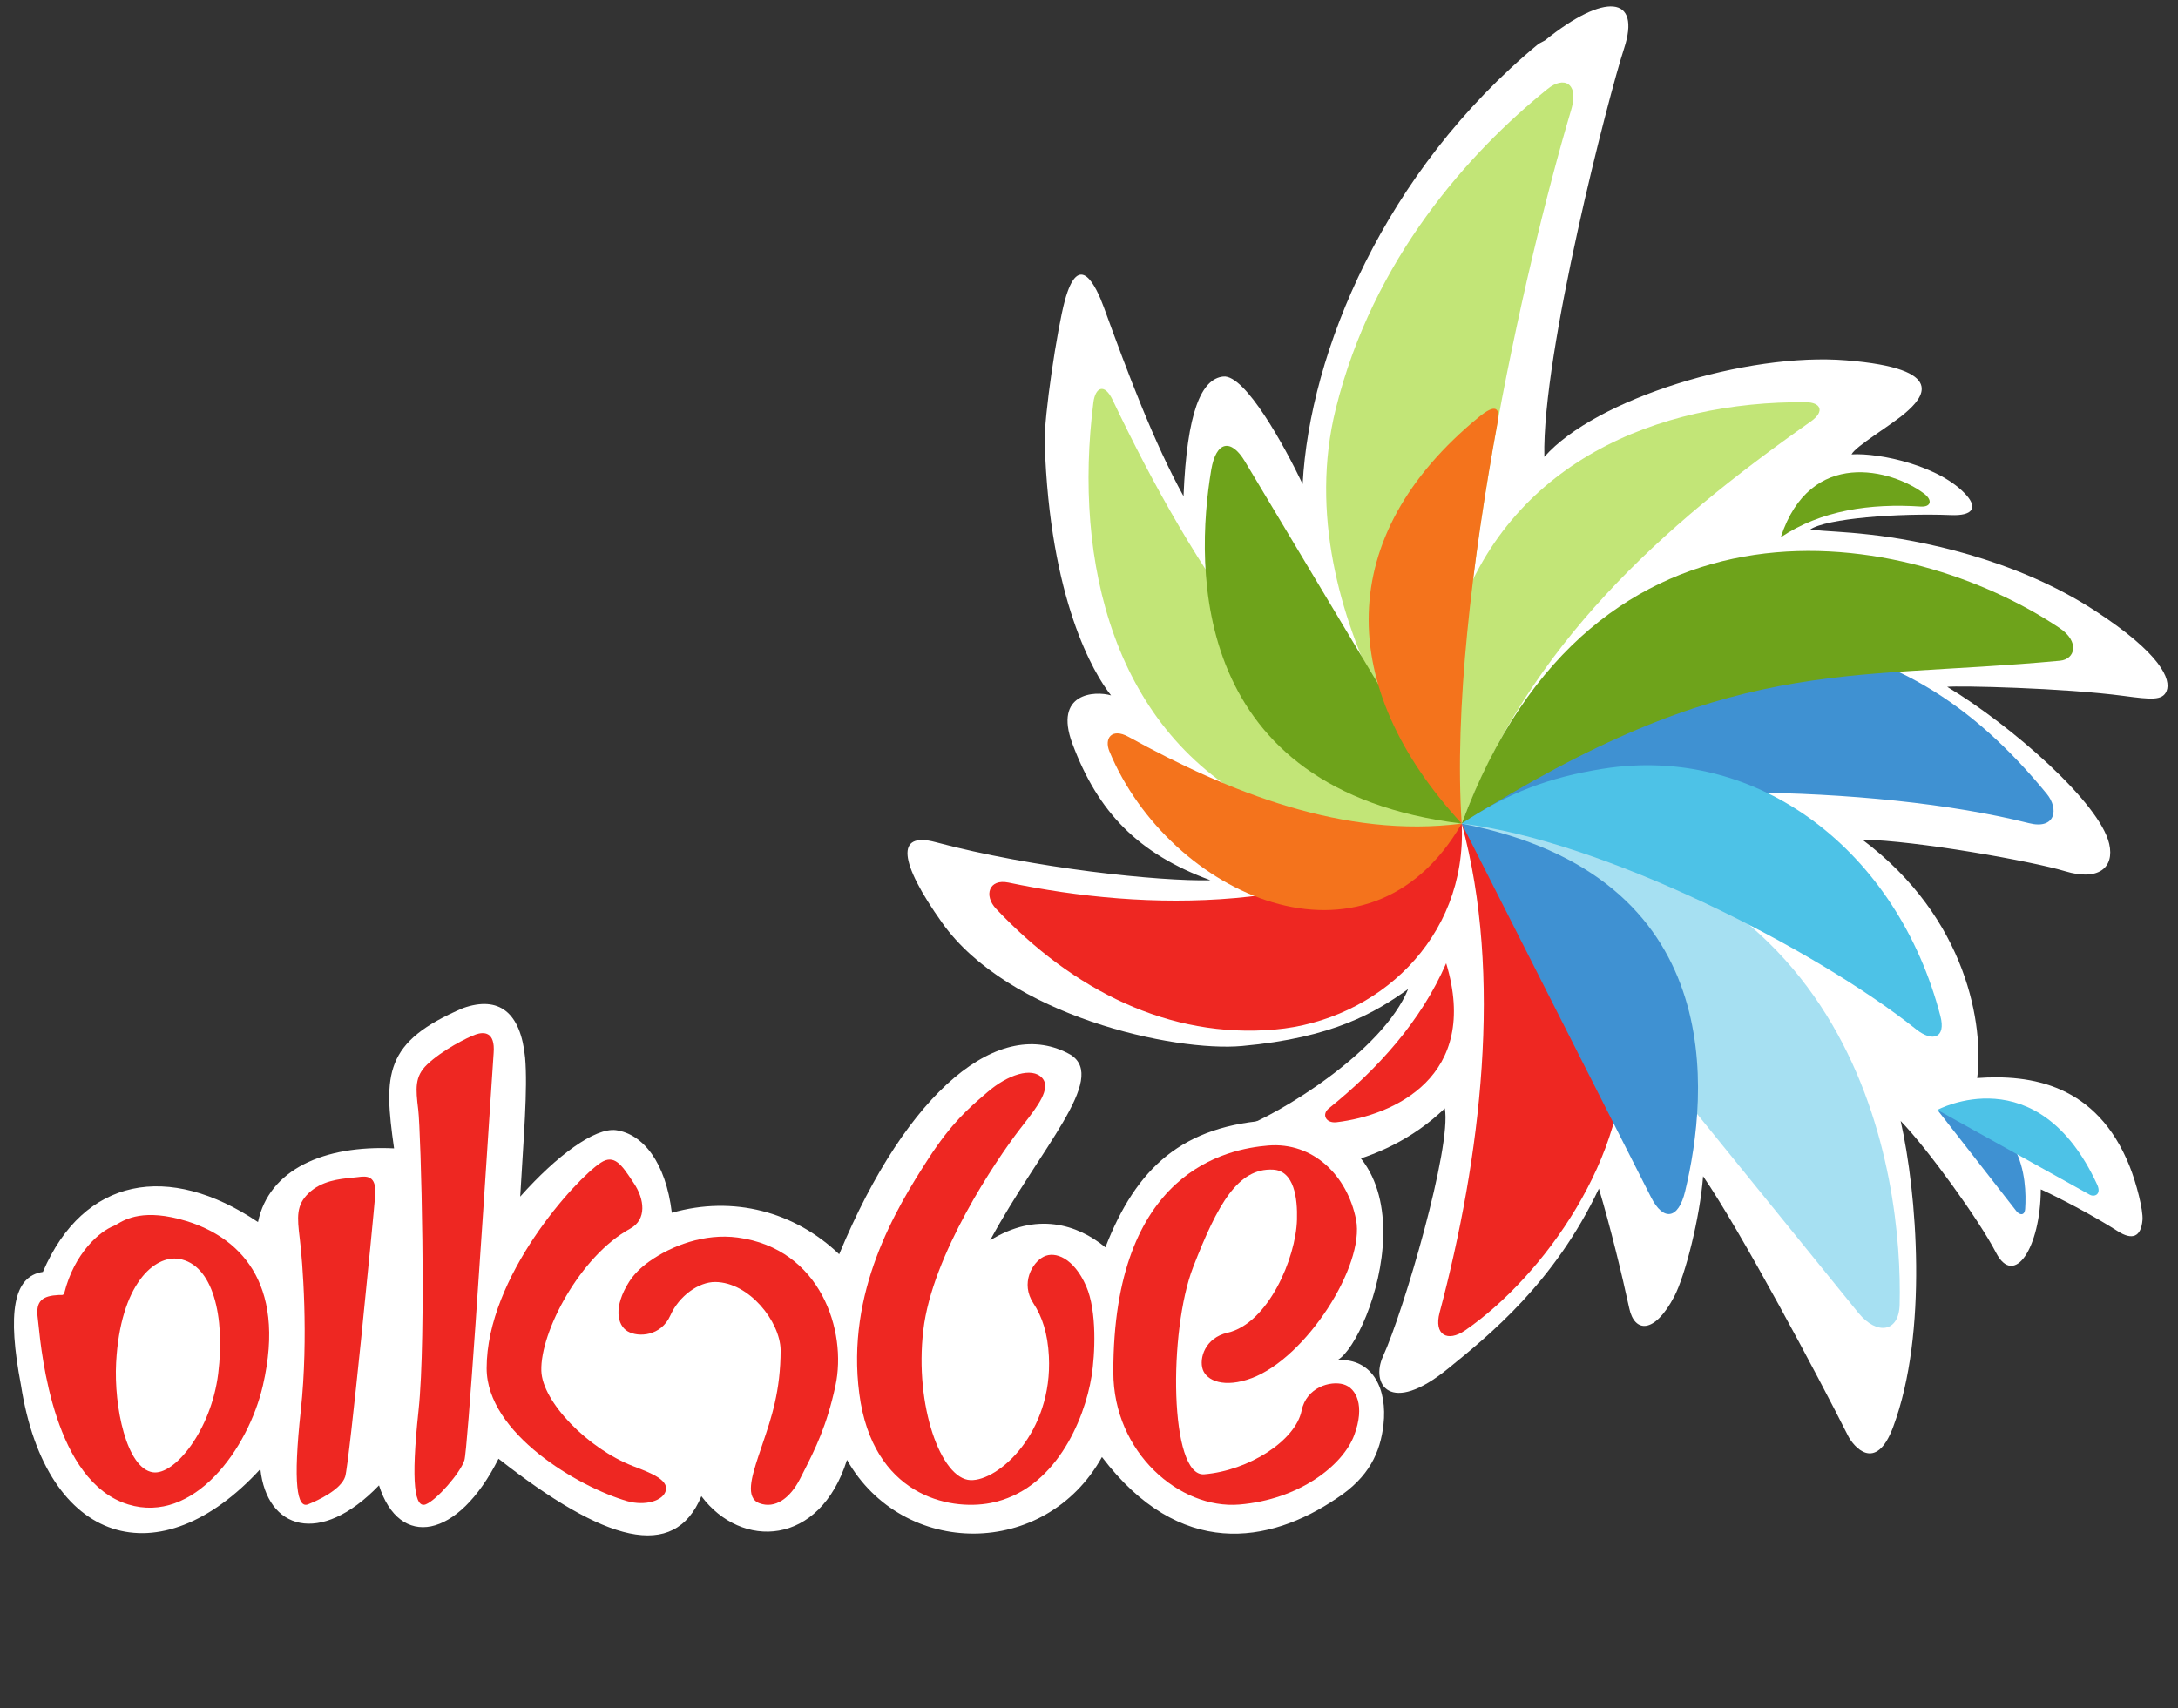<svg width="116" height="91" viewBox="0 0 116 91" fill="none" xmlns="http://www.w3.org/2000/svg">
<rect x="0" y="0" width="116" height="91" fill="#333333" stroke="none"/>
<g clip-path="url(#clip0_10241_1234)">
<path fill-rule="evenodd" clip-rule="evenodd" d="M82.284 2.153L81.943 2.334C73.709 9.145 69.749 18.791 69.379 25.789C68.421 23.778 66.318 19.937 65.151 20.059C63.987 20.182 63.216 21.926 63.034 26.435C61.463 23.584 60.08 19.915 58.791 16.37C58.383 15.257 57.46 13.275 56.713 16.015C56.307 17.511 55.594 22.211 55.641 23.618C55.91 31.93 58.251 35.892 59.176 37.046C58.302 36.791 56.114 36.917 57.112 39.608C58.475 43.271 60.623 45.484 64.469 46.893C61.753 46.961 55.02 46.254 49.817 44.861C47.709 44.298 47.862 45.899 50.172 49.15C53.698 54.125 62.555 56.051 66.153 55.722C71.041 55.283 73.28 53.917 74.997 52.691C73.648 56.004 68.124 59.368 66.095 60.09C63.193 61.124 64.822 62.092 66.941 62.352C68.822 62.584 73.501 62.374 76.95 59.045C77.328 61.09 74.756 69.854 73.66 72.254C72.987 73.718 74.011 75.439 77.109 72.921C79.311 71.13 82.774 68.352 85.157 63.321C85.752 65.295 86.406 67.98 86.774 69.697C87.052 71.001 88.115 71.082 89.174 69.062C89.749 67.963 90.54 64.867 90.706 62.661C92.697 65.55 96.877 73.4 98.427 76.49C98.702 77.034 99.899 78.517 100.83 76.016C102.703 70.984 102.088 63.526 101.229 59.717C102.687 61.223 105.411 65.001 106.305 66.727C107.276 68.612 108.675 66.47 108.693 63.361C109.548 63.747 111.462 64.736 112.793 65.59C113.565 66.083 114.031 65.899 114.109 64.992C114.152 64.461 113.785 63.036 113.422 62.126C111.672 57.755 108.166 57.224 105.305 57.43C105.655 54.7 104.824 48.948 99.186 44.729C102.041 44.774 108.237 45.881 109.994 46.414C111.753 46.945 112.627 46.23 112.336 44.955C111.838 42.764 107.096 38.627 103.707 36.59C104.328 36.523 109.907 36.646 113.123 37.076C114.56 37.266 115.174 37.333 115.39 36.818C115.646 36.21 115.109 34.839 111.601 32.55C107.248 29.703 102.05 28.755 99.637 28.486C98.096 28.31 97.352 28.317 96.402 28.215C97.242 27.62 101.092 27.327 103.917 27.44C105.055 27.484 105.321 27.067 104.753 26.405C103.367 24.816 100.103 24.112 98.613 24.208C98.835 23.76 100.72 22.661 101.507 21.973C102.355 21.238 103.851 19.641 98.327 19.197C93.05 18.764 84.984 21.23 82.252 24.339C82.121 18.811 85.698 5.027 86.495 2.593C87.425 -0.242 85.459 -0.412 82.284 2.153Z" fill="white"/>
<path fill-rule="evenodd" clip-rule="evenodd" d="M82.421 4.741C78.246 8.115 73.127 13.781 71.144 21.776C68.363 32.981 77.772 43.854 77.851 43.875C77.086 32.488 81.134 14.41 83.674 5.874C83.946 4.965 83.712 4.622 83.543 4.497C83.272 4.301 82.854 4.39 82.421 4.741Z" fill="#C2E577"/>
<path fill-rule="evenodd" clip-rule="evenodd" d="M96.429 22.465C88.487 28.052 81.464 34.339 77.851 43.875C76.021 40.768 76.453 36.516 77.516 33.201C80.27 24.622 88.317 21.355 96.195 21.428C96.946 21.436 97.233 21.9 96.429 22.465Z" fill="#C2E577"/>
<path fill-rule="evenodd" clip-rule="evenodd" d="M77.851 43.875C85.682 41.563 99.856 41.781 108.064 43.853C109.477 44.21 109.669 43.093 109.009 42.289C105.085 37.498 100.554 34.498 94.183 33.986C86.607 33.378 81.694 38.242 77.851 43.875Z" fill="#3F91D2"/>
<path fill-rule="evenodd" clip-rule="evenodd" d="M70.774 59.045C73.362 56.966 75.691 54.393 77.023 51.314C78.848 57.375 74.207 59.426 71.181 59.784C70.619 59.849 70.374 59.368 70.774 59.045Z" fill="#EE2722"/>
<path fill-rule="evenodd" clip-rule="evenodd" d="M77.851 43.875C80.062 51.989 78.863 61.679 76.673 69.925C76.359 71.114 77.09 71.524 78.04 70.868C82.221 67.979 86.807 61.536 86.465 55.491C86.099 49 83.406 45.296 77.851 43.875Z" fill="#EE2722"/>
<path fill-rule="evenodd" clip-rule="evenodd" d="M103.185 59.126L107.39 64.517C107.559 64.734 107.832 64.784 107.86 64.395C107.963 62.861 107.77 59.057 103.185 59.126Z" fill="#3F91D2"/>
<path fill-rule="evenodd" clip-rule="evenodd" d="M111.299 63.646L103.185 59.127C103.185 59.127 108.524 56.227 111.696 63.109C111.936 63.63 111.554 63.785 111.299 63.646Z" fill="#4DC2E7"/>
<path fill-rule="evenodd" clip-rule="evenodd" d="M77.851 43.875L98.989 69.955C99.966 71.138 101.135 70.979 101.174 69.508C101.346 62.802 99.174 44.906 77.851 43.875Z" fill="#A6E0F2"/>
<path fill-rule="evenodd" clip-rule="evenodd" d="M77.851 43.875L87.934 63.781C88.587 65.069 89.388 64.97 89.75 63.462C90.991 58.306 92.151 46.651 77.851 43.875Z" fill="#3F91D2"/>
<path fill-rule="evenodd" clip-rule="evenodd" d="M102.293 26.986C99.62 26.81 96.999 27.179 94.843 28.623C96.416 23.82 100.781 25.016 102.471 26.293C102.96 26.661 102.829 27.022 102.293 26.986Z" fill="#6EA31B"/>
<path fill-rule="evenodd" clip-rule="evenodd" d="M109.717 35.199C98.02 36.291 92.171 34.815 77.851 43.876C84.899 24.926 101.755 28.125 109.691 33.456C110.776 34.184 110.527 35.122 109.717 35.199Z" fill="#6EA31B"/>
<path fill-rule="evenodd" clip-rule="evenodd" d="M102.067 54.843C96.631 50.51 85.341 44.773 77.851 43.875C80.302 42.243 82.486 41.414 85.365 40.956C93.664 39.633 101.067 45.358 103.346 54.131C103.649 55.294 102.931 55.529 102.067 54.843Z" fill="#4DC2E7"/>
<path fill-rule="evenodd" clip-rule="evenodd" d="M59.264 21.317C63.659 30.547 69.079 38.807 77.851 43.875C74.612 45.463 70.326 44.559 67.251 43.003C59.295 38.979 57.159 29.915 58.234 21.442C58.336 20.635 58.819 20.382 59.264 21.317Z" fill="#C2E577"/>
<path fill-rule="evenodd" clip-rule="evenodd" d="M77.851 43.875C70.486 48.73 61.05 48.554 53.709 47.016C52.67 46.8 52.381 47.706 53.056 48.419C57.143 52.748 62.263 55.344 67.909 54.845C73.326 54.369 78.145 50.028 77.851 43.875Z" fill="#EE2722"/>
<path fill-rule="evenodd" clip-rule="evenodd" d="M77.851 43.875L66.305 24.582C65.561 23.34 64.768 23.497 64.51 25.029C63.632 30.27 63.362 42.1 77.851 43.875Z" fill="#6EA31B"/>
<path fill-rule="evenodd" clip-rule="evenodd" d="M78.756 22.225C71.065 28.534 71.132 36.594 77.851 43.875C77.445 37.832 78.405 29.891 79.76 22.512C79.908 21.708 79.652 21.488 78.756 22.225Z" fill="#F4731C"/>
<path fill-rule="evenodd" clip-rule="evenodd" d="M77.851 43.875C71.608 44.678 65.438 42.199 60.1 39.251C59.216 38.765 58.796 39.329 59.089 40.032C62.264 47.681 72.845 52.538 77.851 43.875Z" fill="#F4731C"/>
<path fill-rule="evenodd" clip-rule="evenodd" d="M71.246 72.449C73.15 72.362 73.892 74.05 73.685 75.883C73.517 77.37 72.916 78.694 71.2 79.816C67.583 82.268 62.831 83.068 58.69 77.619C55.668 83.053 48.085 83.013 45.111 77.772C43.659 82.395 39.483 82.549 37.355 79.705C35.905 83.202 32.205 82.158 26.551 77.71C24.38 82.029 21.262 82.524 20.186 79.13C17.034 82.399 14.212 81.47 13.867 78.26C8.537 84.08 2.456 82.379 1.116 73.788C0.384 69.946 0.704 67.987 2.284 67.758C4.459 62.691 9 61.91 13.741 65.103C14.32 62.303 17.262 60.994 20.988 61.177C20.423 57.209 20.451 55.505 24.664 53.702C26.566 53.033 27.73 53.914 27.968 56.346C28.11 58.04 27.888 60.583 27.706 63.746C29.665 61.544 31.685 60.069 32.803 60.206C34.242 60.407 35.458 61.909 35.782 64.608C39.064 63.674 42.32 64.548 44.695 66.817C48.354 58.007 53.296 54.067 57.031 56.194C59.008 57.471 55.399 61.153 52.733 66.078C55.183 64.552 57.372 65.207 58.873 66.45C60.519 62.221 62.96 59.929 67.824 59.663C77.049 60.192 73.047 71.413 71.246 72.449Z" fill="white"/>
<path d="M22.749 56.709C23.55 55.941 24.901 55.26 25.338 55.108C25.775 54.956 26.379 54.956 26.291 56.094C26.271 56.346 26.194 57.523 26.084 59.209C25.698 65.113 24.904 77.263 24.733 77.793C24.515 78.472 23.254 79.913 22.678 80.141C22.1 80.369 21.867 79.08 22.291 75.143C22.717 71.204 22.415 60.258 22.276 59.123C22.137 57.987 22.078 57.349 22.749 56.709Z" fill="#EE2722"/>
<path d="M16.438 63.562C17.129 62.9 18.076 62.807 18.737 62.742C18.842 62.732 18.94 62.722 19.028 62.711L19.055 62.708C19.509 62.651 20.068 62.581 19.981 63.695C19.893 64.831 18.602 77.981 18.384 78.663C18.165 79.343 16.984 79.913 16.406 80.141C15.829 80.369 15.593 79.08 16.02 75.144C16.446 71.204 16.106 67.112 15.964 65.975C15.826 64.839 15.768 64.201 16.438 63.562Z" fill="#EE2722"/>
<path fill-rule="evenodd" clip-rule="evenodd" d="M6.234 65.214C6.159 65.258 6.1 65.293 6.053 65.311C5.332 65.587 3.96 66.727 3.419 68.902C3.409 68.942 3.351 68.989 3.307 68.987C3.246 68.985 3.189 68.986 3.13 68.988C2.277 69.03 1.884 69.286 2.01 70.209C2.019 70.275 2.03 70.379 2.044 70.515C2.217 72.214 2.905 78.94 6.826 80.145C10.323 81.217 13.22 77.178 14 73.817C15.304 68.18 12.587 65.866 9.93 65.049C7.678 64.359 6.678 64.951 6.234 65.214ZM11.622 73.175C11.246 76.199 9.298 78.599 8.146 78.434C6.736 78.231 6.06 74.926 6.185 72.591C6.411 68.391 8.235 66.855 9.53 67.064C11.347 67.359 11.997 70.144 11.622 73.175Z" fill="#EE2722"/>
<path d="M25.919 72.89C25.919 68.017 30.646 62.826 32 61.937C32.716 61.468 33.114 62.065 33.672 62.903L33.673 62.905C33.7 62.946 33.728 62.987 33.756 63.029C34.332 63.887 34.456 64.966 33.566 65.452C30.89 66.912 28.768 70.964 28.831 73.026C28.882 74.673 31.298 77.169 33.727 78.108L33.809 78.139C34.645 78.462 35.581 78.824 35.467 79.382C35.346 79.959 34.352 80.243 33.392 79.966C30.821 79.22 25.919 76.361 25.919 72.89Z" fill="#EE2722"/>
<path d="M42.794 78.42C43.414 77.194 44.036 75.966 44.497 73.816C45.12 70.909 43.717 66.521 39.289 65.927C37.521 65.689 35.754 66.367 34.581 67.2C34.117 67.528 33.751 67.901 33.505 68.288C32.665 69.613 32.863 70.596 33.432 70.925C34.001 71.256 35.21 71.184 35.704 70.075C36.161 69.044 37.209 68.288 38.094 68.295C39.907 68.31 41.545 70.404 41.576 71.911C41.576 74.096 41.081 75.547 40.61 76.93L40.61 76.931C40.538 77.142 40.466 77.352 40.397 77.562C40.033 78.678 39.686 79.795 40.444 80.081C41.273 80.392 42.083 79.832 42.627 78.749C42.683 78.639 42.738 78.53 42.794 78.42Z" fill="#EE2722"/>
<path d="M58.138 73.312C57.756 75.683 56.172 79.406 52.758 80.069C50.517 80.501 46.477 79.645 45.767 74.252C45.055 68.825 47.688 64.434 49.46 61.704C50.68 59.825 51.602 59.032 52.414 58.333C52.477 58.279 52.54 58.225 52.602 58.171C53.657 57.261 54.963 56.816 55.509 57.429C56.001 57.984 55.244 58.958 54.519 59.891C54.445 59.987 54.37 60.083 54.298 60.177C53.053 61.801 49.64 66.841 49.175 70.869C48.702 74.891 50.12 78.791 51.686 78.85C53.172 78.909 56.075 76.323 55.863 72.246C55.8 71.035 55.512 70.15 55.035 69.424C54.341 68.364 54.973 67.259 55.584 66.948C56.195 66.636 57.188 67.013 57.847 68.511C58.439 69.855 58.319 72.18 58.138 73.312Z" fill="#EE2722"/>
<path d="M72.224 64.977C71.764 62.632 69.94 60.828 67.545 61.025C65.368 61.207 59.284 62.364 59.296 73.102C59.301 77.378 62.828 80.414 66.007 80.151C69.184 79.886 71.522 78.079 72.128 76.448C72.704 74.901 72.246 73.948 71.554 73.748C70.861 73.545 69.578 73.901 69.324 75.147C68.995 76.761 66.49 78.344 64.137 78.539C62.285 78.694 62.222 70.905 63.549 67.496C64.839 64.179 65.924 62.209 67.808 62.31C68.93 62.37 69.111 63.842 69.077 64.977C69.02 67.025 67.541 70.504 65.374 70.999C64.184 71.272 63.853 72.36 64.06 72.959C64.265 73.555 65.202 73.965 66.673 73.414C69.568 72.325 72.7 67.42 72.224 64.977Z" fill="#EE2722"/>
</g>
<defs>
<clipPath id="clip0_10241_1234">
<rect width="115.327" height="81.99" fill="white" transform="translate(0.5)"/>
</clipPath>
</defs>
</svg>
